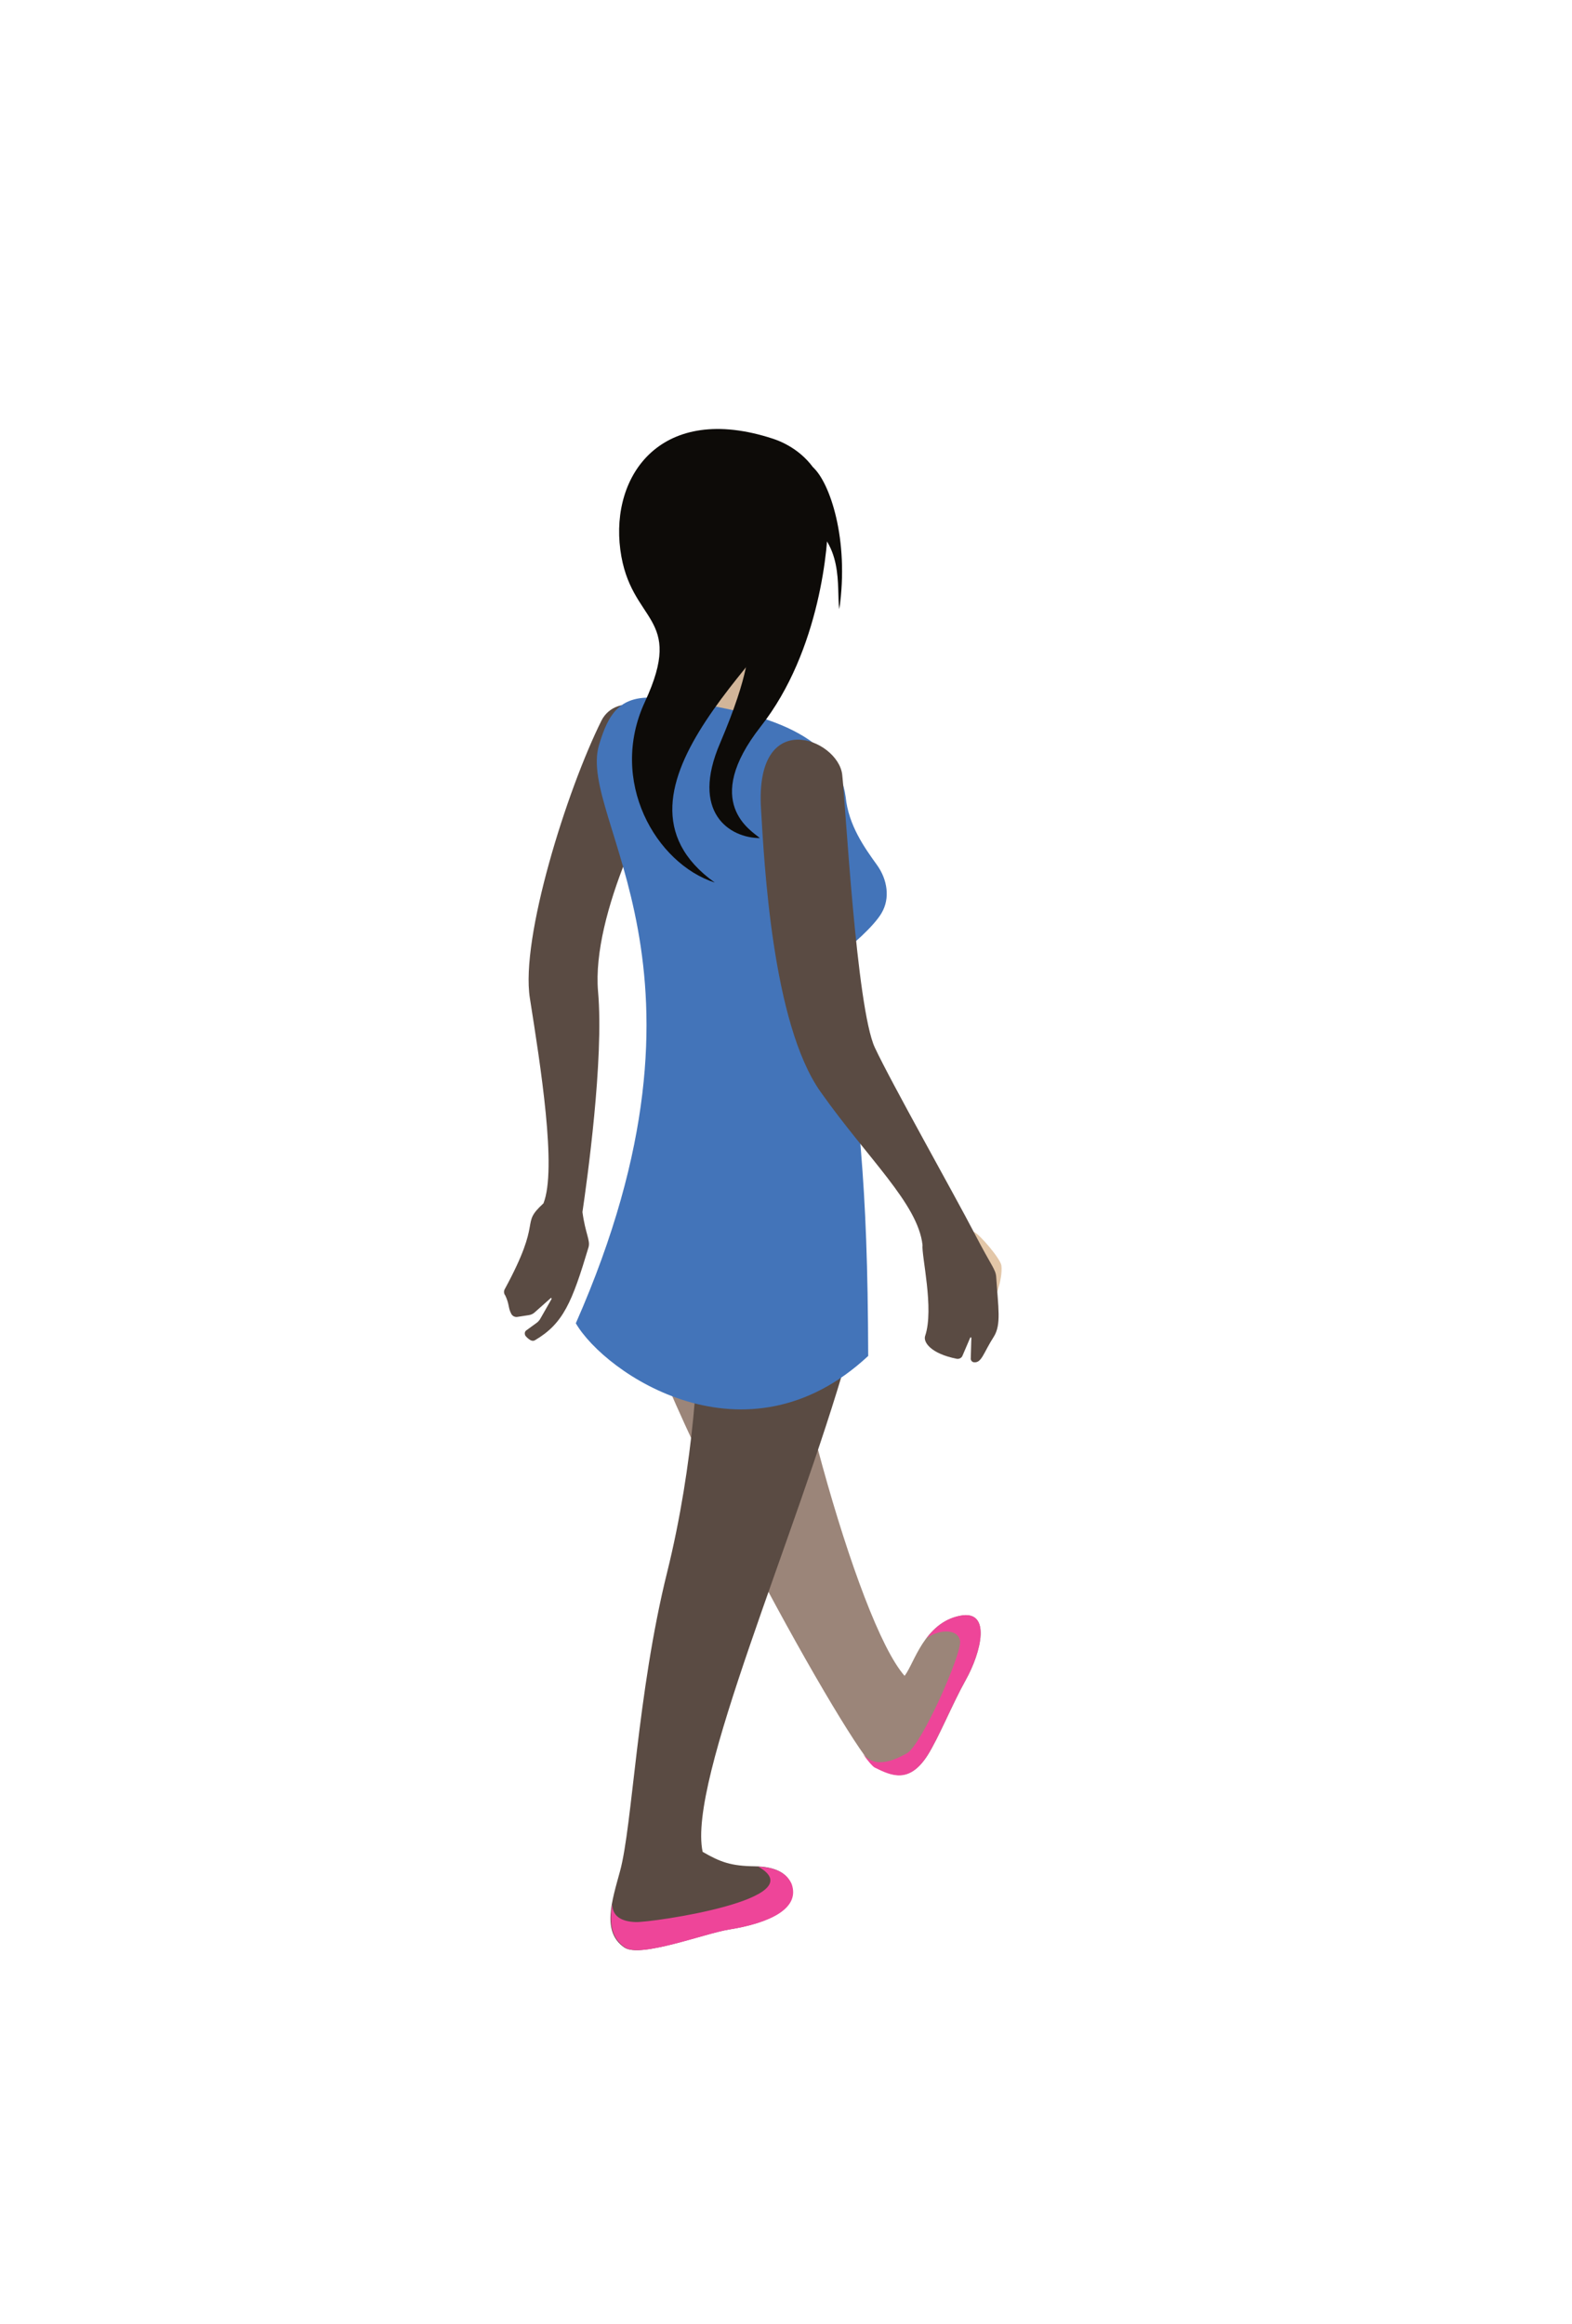 <?xml version="1.0" encoding="utf-8"?>
<!-- Generator: Adobe Illustrator 24.0.3, SVG Export Plug-In . SVG Version: 6.00 Build 0)  -->
<svg version="1.1" id="Layer_1" xmlns="http://www.w3.org/2000/svg" xmlns:xlink="http://www.w3.org/1999/xlink" x="0px" y="0px"
	 viewBox="0 0 54.41 80.41" style="enable-background:new 0 0 54.41 80.41;" xml:space="preserve">
<style type="text/css">
	.st0{fill:#5A4B43;}
	.st1{fill:#F6DCBF;}
	.st2{fill:#D1B599;}
	.st3{fill:#9B8579;}
	.st4{fill:#4374B9;}
	.st5{fill:#E3C7A8;}
	.st6{fill:#0D0B08;}
	.st7{fill:#EE4599;}
</style>
<g>
	<path class="st0" d="M22.15,24.48c-0.49-0.23-1.08-0.04-1.33,0.45c-1.2,2.41-2.81,7.53-2.48,9.61c0.37,2.35,0.94,5.92,0.47,7.1
		c-0.84,0.77,0.01,0.49-1.34,2.97c-0.04,0.07-0.03,0.16,0.02,0.22c0.15,0.32,0.09,0.42,0.21,0.64c0.04,0.07,0.12,0.11,0.2,0.1
		l0.39-0.06c0.09-0.01,0.17-0.05,0.23-0.11l0.54-0.48c0.02-0.02,0.04,0.01,0.03,0.03l-0.37,0.65c-0.04,0.08-0.1,0.15-0.18,0.2
		l-0.33,0.24c-0.06,0.05-0.06,0.14-0.01,0.2c0.14,0.15,0.23,0.18,0.31,0.14c0.99-0.58,1.29-1.32,1.86-3.22
		c0.07-0.24-0.11-0.47-0.21-1.22c0.15-1.02,0.75-5.28,0.54-7.63c-0.23-2.68,1.88-6.79,2.73-8.01
		C23.96,25.53,22.96,24.87,22.15,24.48z"/>
	<g>
		<path class="st1" d="M27.95,17.38c-0.06-0.8-0.24-0.13-0.24-0.13l-4.23-0.02l-0.65,2.08c0.43,2.31,0.2,2.01,1,3.55
			c0.49,0.91,1.8,1.2,2.8,1.14c0.93-0.06,1.47-3.21,1.4-4.94C27.98,18.09,27.95,17.38,27.95,17.38z"/>
		<path class="st2" d="M23.29,21.42l-0.05,3.08c-0.01,0.22,0.07,0.43,0.22,0.58c0.41,0.41,0.85,1.06,1.86,0.94
			c0.29-0.03,0.51-0.26,0.65-0.45c0.13-0.17,0.17-0.39,0.17-0.61c0,0,0.02-1.32,0-2.68C26.11,20.93,23.29,21.42,23.29,21.42z"/>
		<path class="st1" d="M26.14,19.94c0.1-0.4,0.45-0.67,0.78-0.59c0.33,0.08,0.53,0.47,0.43,0.87c-0.02,0.09-0.11,0.46-0.14,0.57
			c-0.09,0.4-0.36,0.68-0.59,0.62C26.18,21.32,26.07,20.25,26.14,19.94z"/>
	</g>
	<path class="st3" d="M33.23,55.91c-1.25,0.25-1.58,1.64-1.92,2.08c-1.66-1.88-4.36-11.91-4.64-16.54
		c-0.22-3.54-3.19-2.84-3.19-2.84l-1.23,1.58c0,0-1.05,1.7-0.59,3.7c1.16,4.92,7.93,16.91,8.62,17.26c0.58,0.29,1.19,0.57,1.82-0.4
		c0.39-0.61,0.86-1.78,1.33-2.62C33.96,57.18,34.33,55.69,33.23,55.91z"/>
	<path class="st0" d="M27.38,65.19c-0.14-0.37-0.54-0.6-1.26-0.61c-0.81-0.01-1.18-0.14-1.8-0.5c-0.53-2.46,3.21-10.85,5.02-17.18
		c0.58-2.04-0.47-4.28-0.5-5.62c-0.07-3.09-3.24-0.99-3.24-0.99s-1.75-0.04-1.46,5.4c0.07,1.2-0.11,4.93-1.05,8.72
		c-1.04,4.19-1.2,8.77-1.63,10.34c-0.28,1.03-0.64,2.1,0.15,2.64c0.54,0.37,2.75-0.48,3.6-0.62C26.66,66.54,27.69,66.02,27.38,65.19
		z"/>
	<path class="st4" d="M29.07,33c0.34-0.21,1.17-0.94,1.44-1.4c0.31-0.52,0.2-1.17-0.15-1.66c-0.44-0.61-0.99-1.38-1.09-2.36
		c-0.28-2.04-2.42-2.96-6.46-3.42c-1.37-0.15-1.76,0.56-2.08,1.63c-0.75,2.59,4.61,7.72-0.8,20c1.01,1.74,5.88,5.08,10.12,1.13
		C30.03,40.61,29.72,38.84,29.07,33z"/>
	<g>
		<path class="st5" d="M33.7,42.62c0.21,0.09,0.93,0.94,0.96,1.17c0.06,0.5-0.27,1.26-0.27,1.26s-0.58-1.4-0.58-1.49
			C33.81,43.47,33.7,42.62,33.7,42.62z"/>
		<path class="st0" d="M34.48,44.18c-0.02-0.26-0.16-0.36-0.74-1.48c-0.7-1.35-2.9-5.25-3.46-6.45c-0.64-1.37-1.02-8.5-1.13-9.45
			c-0.15-1.24-3.03-2.37-2.81,1.19c0.11,1.82,0.38,7.41,2.06,9.79c1.64,2.32,3.37,3.87,3.53,5.3c-0.04,0.37,0.41,2.21,0.09,3.15
			c-0.07,0.21,0.19,0.61,1.1,0.79c0.08,0.01,0.16-0.03,0.19-0.1l0.27-0.63c0.01-0.02,0.04-0.02,0.04,0.01L33.6,47
			c-0.01,0.07,0.05,0.14,0.12,0.14c0.26,0.02,0.32-0.33,0.68-0.89C34.66,45.83,34.55,45.26,34.48,44.18z"/>
	</g>
	<g>
		<path class="st6" d="M26.75,15.18c-3.85-1.26-5.62,1.25-5.28,3.84c0.34,2.59,2.26,2.23,0.85,5.27c-1.27,2.74,0.38,5.59,2.42,6.25
			c-4.43-3.17,2.47-8.22,3.48-10.7C29.43,16.86,27.88,15.55,26.75,15.18z"/>
		<path class="st6" d="M28.66,17.92l-2.45,1.41c0,0-0.41,2.88-0.34,2.98c0.06,0.1,0.09,0.97-0.94,3.39C23.88,28.12,25.26,29,26.3,29
			c-0.28-0.25-2.04-1.22,0.03-3.86C28.4,22.51,28.68,18.8,28.66,17.92z"/>
		<path class="st6" d="M28.14,16.17l-0.38,1.76c1.5,0.83,1.18,2.39,1.29,3.15C29.4,18.67,28.72,16.69,28.14,16.17z"/>
	</g>
	<path class="st7" d="M26.24,64.59c2,1.12-3.68,1.94-4.24,1.92c-0.56-0.02-0.8-0.25-0.81-0.61c-0.1,0.61-0.05,1.15,0.44,1.49
		c0.54,0.37,2.75-0.48,3.6-0.62c1.45-0.23,2.47-0.74,2.17-1.58C27.25,64.85,26.89,64.62,26.24,64.59z"/>
	<path class="st7" d="M33.23,55.91c-0.53,0.1-0.89,0.42-1.16,0.78c0.43-0.32,1.1-0.34,1.16,0.1c0.06,0.44-1.33,3.59-1.84,3.88
		c-0.68,0.38-1.17,0.43-1.52,0.03c0.19,0.26,0.33,0.42,0.4,0.46c0.58,0.29,1.19,0.57,1.82-0.4c0.39-0.61,0.86-1.78,1.33-2.62
		C33.96,57.18,34.33,55.69,33.23,55.91z"/>
</g>
</svg>
